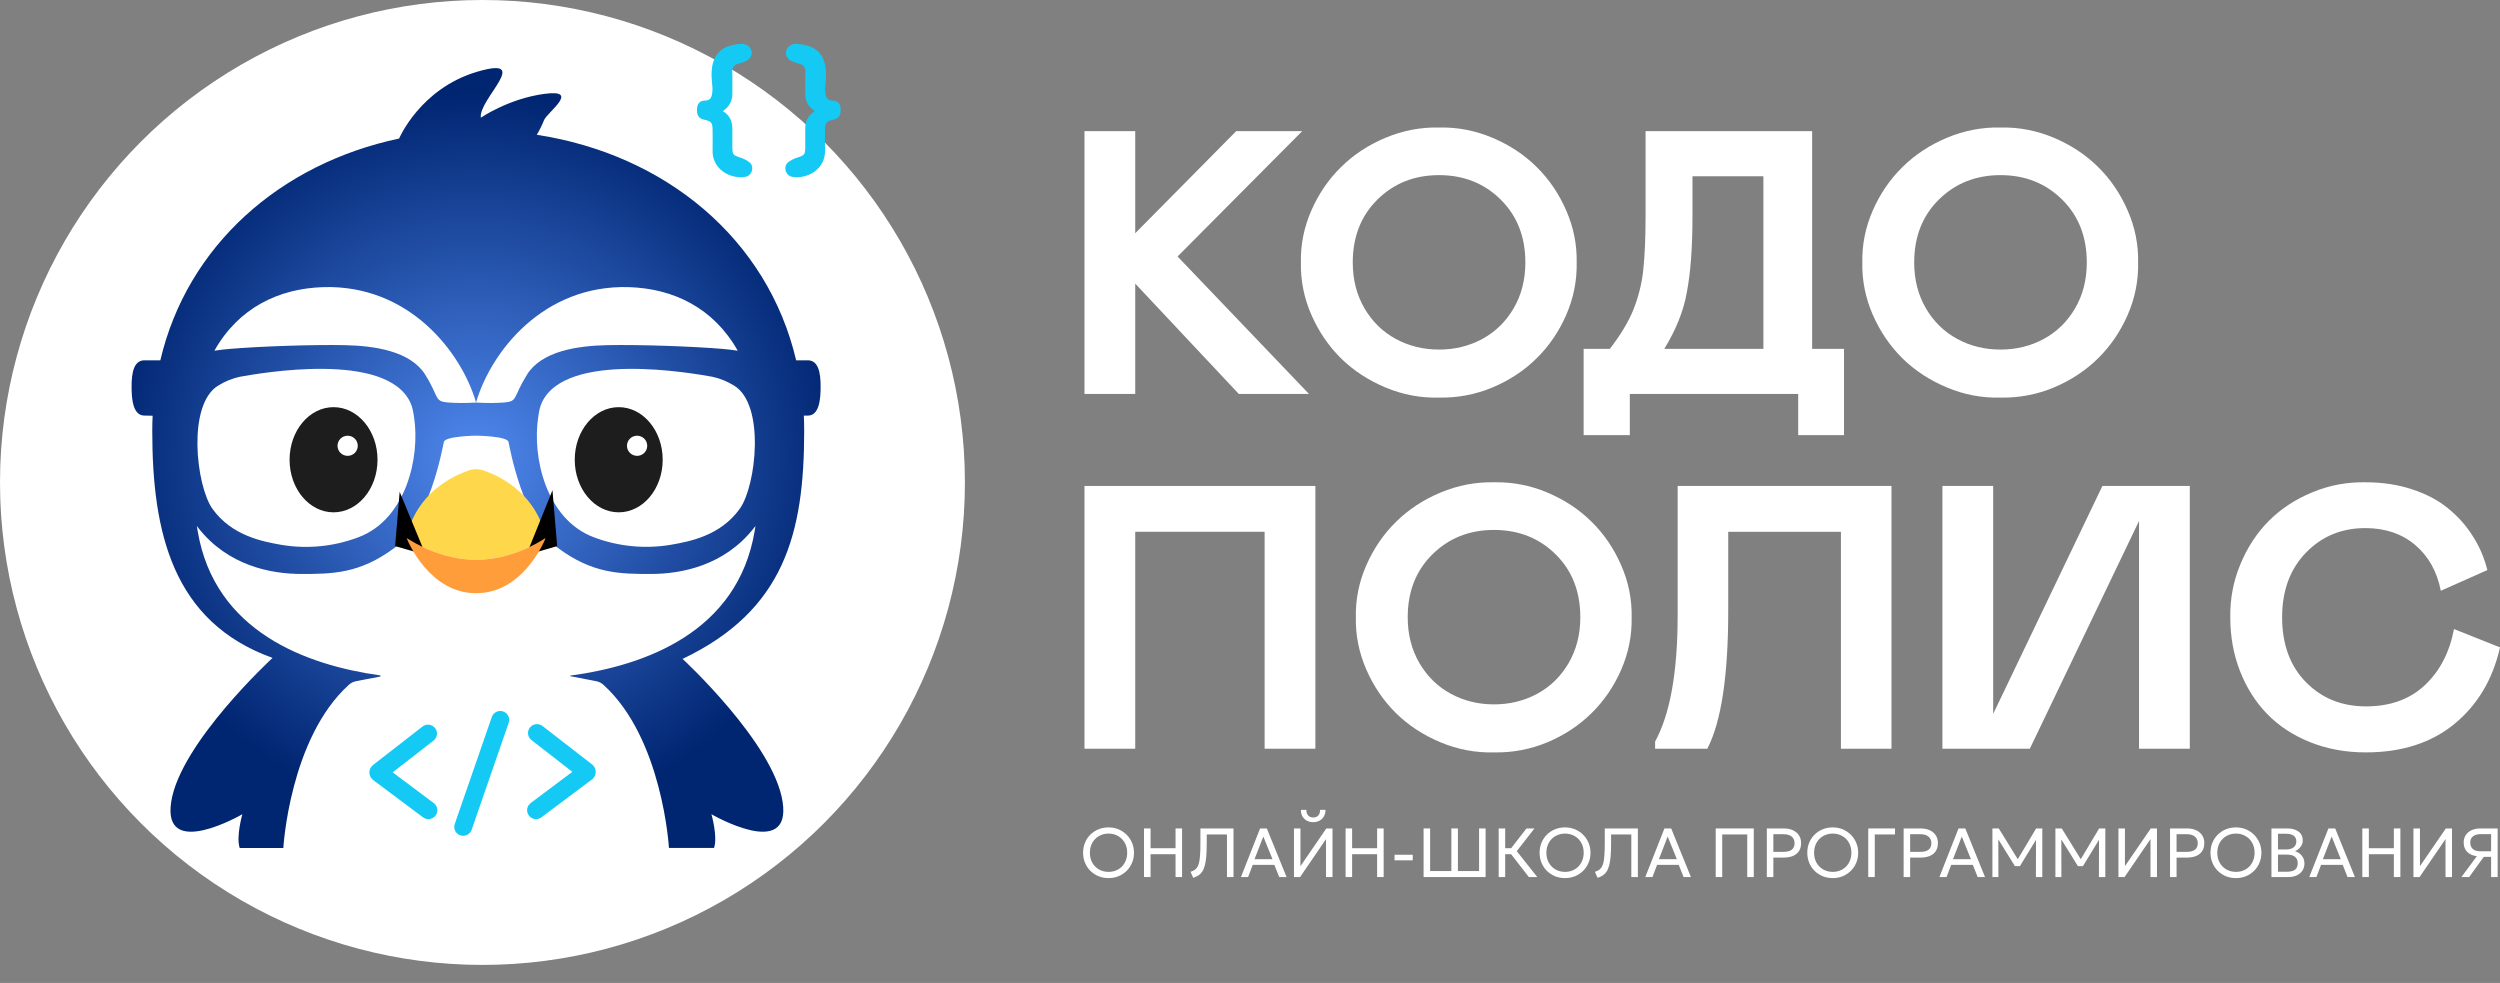 <?xml version="1.0" encoding="UTF-8"?> <svg xmlns="http://www.w3.org/2000/svg" width="117" height="46" viewBox="0 0 117 46" fill="none"><rect x="0" y="0" width="117" height="46" fill="#808080" stroke="none"/><path d="M106.803 28.891C106.803 30.155 107.175 31.167 107.918 31.927C108.661 32.682 109.599 33.059 110.731 33.059C111.852 33.059 112.763 32.733 113.467 32.081C114.176 31.424 114.636 30.544 114.847 29.44L117 30.298C116.662 31.796 115.951 32.99 114.864 33.882C113.784 34.768 112.4 35.212 110.714 35.212C109.771 35.212 108.902 35.051 108.107 34.731C107.312 34.411 106.643 33.971 106.1 33.411C105.557 32.85 105.134 32.181 104.831 31.404C104.528 30.626 104.377 29.789 104.377 28.891C104.365 28.022 104.522 27.196 104.848 26.413C105.174 25.624 105.617 24.947 106.177 24.381C106.743 23.815 107.421 23.369 108.21 23.043C109.004 22.711 109.839 22.554 110.714 22.571C111.497 22.571 112.217 22.68 112.875 22.897C113.532 23.109 114.093 23.403 114.556 23.78C115.024 24.158 115.413 24.592 115.722 25.084C116.036 25.57 116.265 26.101 116.408 26.679L114.23 27.648C114.053 26.745 113.652 26.03 113.029 25.504C112.406 24.978 111.629 24.715 110.697 24.715C109.582 24.715 108.653 25.101 107.91 25.873C107.172 26.639 106.803 27.645 106.803 28.891Z" fill="white"></path><path d="M100.107 24.381L94.996 35.04H90.905V22.743H93.281V33.41L98.392 22.743H102.482V35.04H100.107V24.381Z" fill="white"></path><path d="M77.459 35.04V34.705C78.162 33.419 78.514 31.453 78.514 28.805V22.743H88.521V35.04H86.155V24.887H80.881V28.591C80.881 31.633 80.555 33.782 79.903 35.04H77.459Z" fill="white"></path><path d="M69.92 22.571C70.784 22.554 71.615 22.714 72.416 23.051C73.216 23.389 73.905 23.843 74.483 24.415C75.066 24.987 75.529 25.667 75.872 26.456C76.215 27.239 76.378 28.051 76.361 28.891C76.378 29.737 76.215 30.555 75.872 31.344C75.529 32.127 75.066 32.805 74.483 33.376C73.905 33.948 73.216 34.403 72.416 34.74C71.615 35.071 70.784 35.229 69.92 35.212C69.057 35.234 68.222 35.077 67.416 34.74C66.61 34.403 65.915 33.948 65.332 33.376C64.749 32.799 64.286 32.119 63.943 31.335C63.6 30.546 63.437 29.732 63.454 28.891C63.437 28.051 63.6 27.239 63.943 26.456C64.286 25.673 64.749 24.995 65.332 24.424C65.915 23.846 66.61 23.389 67.416 23.051C68.222 22.714 69.057 22.554 69.92 22.571ZM67.897 32.467C68.508 32.799 69.183 32.965 69.92 32.965C70.658 32.965 71.332 32.799 71.944 32.467C72.556 32.136 73.045 31.658 73.41 31.035C73.776 30.406 73.959 29.692 73.959 28.891C73.959 27.685 73.573 26.702 72.802 25.941C72.03 25.181 71.069 24.801 69.92 24.801C68.771 24.801 67.811 25.181 67.039 25.941C66.267 26.702 65.881 27.685 65.881 28.891C65.881 29.692 66.064 30.406 66.43 31.035C66.796 31.658 67.285 32.136 67.897 32.467Z" fill="white"></path><path d="M59.184 24.887H53.129V35.04H50.754V22.743H61.559V35.04H59.184V24.887Z" fill="white"></path><path d="M93.623 5.967C94.487 5.949 95.319 6.11 96.119 6.447C96.919 6.784 97.608 7.239 98.186 7.81C98.769 8.382 99.232 9.062 99.575 9.851C99.918 10.635 100.081 11.446 100.064 12.287C100.081 13.133 99.918 13.95 99.575 14.739C99.232 15.523 98.769 16.2 98.186 16.772C97.608 17.343 96.919 17.798 96.119 18.135C95.319 18.467 94.487 18.624 93.623 18.607C92.76 18.63 91.925 18.473 91.119 18.135C90.313 17.798 89.619 17.343 89.035 16.772C88.452 16.194 87.989 15.514 87.646 14.731C87.303 13.942 87.14 13.127 87.157 12.287C87.14 11.446 87.303 10.635 87.646 9.851C87.989 9.068 88.452 8.391 89.035 7.819C89.619 7.242 90.313 6.784 91.119 6.447C91.925 6.11 92.76 5.949 93.623 5.967ZM91.6 15.863C92.211 16.194 92.886 16.36 93.623 16.36C94.361 16.36 95.035 16.194 95.647 15.863C96.259 15.531 96.748 15.054 97.114 14.431C97.48 13.802 97.662 13.087 97.662 12.287C97.662 11.081 97.277 10.097 96.505 9.337C95.733 8.576 94.772 8.196 93.623 8.196C92.474 8.196 91.514 8.576 90.742 9.337C89.97 10.097 89.584 11.081 89.584 12.287C89.584 13.087 89.767 13.802 90.133 14.431C90.499 15.054 90.988 15.531 91.6 15.863Z" fill="white"></path><path d="M74.114 20.365V16.326H75.341C75.849 15.668 76.218 15.054 76.447 14.482C76.681 13.887 76.833 13.284 76.901 12.673C76.976 11.987 77.013 11.126 77.013 10.091V6.138H84.808V16.326H86.3V20.365H84.156V18.435H76.275V20.365H74.114ZM77.888 16.326H82.527V8.248H79.208V10.091C79.208 11.572 79.12 12.773 78.942 13.693C78.788 14.556 78.436 15.434 77.888 16.326Z" fill="white"></path><path d="M67.348 5.967C68.211 5.949 69.043 6.11 69.844 6.447C70.644 6.784 71.333 7.239 71.91 7.81C72.493 8.382 72.956 9.062 73.299 9.851C73.642 10.635 73.805 11.446 73.788 12.287C73.805 13.133 73.642 13.95 73.299 14.739C72.956 15.523 72.493 16.2 71.91 16.772C71.333 17.343 70.644 17.798 69.844 18.135C69.043 18.467 68.211 18.624 67.348 18.607C66.485 18.63 65.65 18.473 64.844 18.135C64.038 17.798 63.343 17.343 62.76 16.772C62.177 16.194 61.714 15.514 61.371 14.731C61.028 13.942 60.865 13.127 60.882 12.287C60.865 11.446 61.028 10.635 61.371 9.851C61.714 9.068 62.177 8.391 62.76 7.819C63.343 7.242 64.038 6.784 64.844 6.447C65.65 6.11 66.485 5.949 67.348 5.967ZM65.324 15.863C65.936 16.194 66.611 16.36 67.348 16.36C68.085 16.36 68.76 16.194 69.372 15.863C69.984 15.531 70.472 15.054 70.838 14.431C71.204 13.802 71.387 13.087 71.387 12.287C71.387 11.081 71.001 10.097 70.229 9.337C69.458 8.576 68.497 8.196 67.348 8.196C66.199 8.196 65.238 8.576 64.467 9.337C63.695 10.097 63.309 11.081 63.309 12.287C63.309 13.087 63.492 13.802 63.858 14.431C64.224 15.054 64.713 15.531 65.324 15.863Z" fill="white"></path><path d="M50.754 18.435V6.138H53.129V10.915L57.854 6.138H60.942L55.11 12.004L61.259 18.435H57.974L53.129 13.273V18.435H50.754Z" fill="white"></path><path d="M115.194 41.046L115.916 40.071C115.721 40.045 115.569 39.977 115.461 39.866C115.354 39.756 115.3 39.609 115.3 39.426C115.3 39.296 115.332 39.182 115.396 39.085C115.46 38.986 115.55 38.909 115.667 38.854C115.784 38.799 115.923 38.771 116.083 38.771H116.889V41.046H116.584V40.102H116.241L115.555 41.046H115.194ZM116.08 39.84H116.584V39.036H116.108C115.952 39.036 115.829 39.07 115.74 39.138C115.652 39.206 115.607 39.303 115.607 39.428C115.607 39.555 115.646 39.656 115.724 39.73C115.802 39.803 115.921 39.84 116.08 39.84Z" fill="white"></path><path d="M112.95 41.046V38.771H113.254V40.536L114.465 38.771H114.754V41.046H114.45V39.27L113.236 41.046H112.95Z" fill="white"></path><path d="M110.557 41.046V38.771H110.862V39.696H112.032V38.771H112.338V41.046H112.032V39.977H110.862V41.046H110.557Z" fill="white"></path><path d="M108.074 41.046L108.97 38.771H109.287L110.21 41.046H109.865L109.639 40.476H108.625L108.409 41.046H108.074ZM108.711 40.209H109.55L109.121 39.15L108.711 40.209Z" fill="white"></path><path d="M106.304 41.046V38.771H107.051C107.265 38.771 107.438 38.82 107.57 38.917C107.703 39.014 107.77 39.156 107.77 39.345C107.77 39.417 107.752 39.487 107.716 39.554C107.68 39.62 107.634 39.678 107.578 39.728C107.523 39.778 107.465 39.813 107.406 39.834C107.53 39.871 107.635 39.939 107.719 40.04C107.805 40.141 107.848 40.266 107.848 40.416C107.848 40.538 107.817 40.646 107.755 40.741C107.694 40.835 107.607 40.91 107.493 40.965C107.381 41.019 107.247 41.046 107.092 41.046H106.304ZM106.609 40.796H107.037C107.205 40.796 107.329 40.763 107.41 40.698C107.493 40.633 107.534 40.534 107.534 40.399C107.534 40.268 107.492 40.169 107.409 40.1C107.326 40.031 107.198 39.996 107.022 39.996H106.609V40.796ZM106.609 39.756H107.001C107.095 39.756 107.177 39.741 107.248 39.71C107.318 39.68 107.373 39.637 107.41 39.58C107.449 39.523 107.469 39.454 107.469 39.374C107.469 39.259 107.428 39.171 107.345 39.111C107.264 39.05 107.148 39.02 106.996 39.02H106.609V39.756Z" fill="white"></path><path d="M104.642 41.095C104.472 41.095 104.315 41.065 104.169 41.006C104.025 40.945 103.899 40.861 103.791 40.754C103.684 40.647 103.6 40.521 103.541 40.377C103.481 40.233 103.451 40.077 103.451 39.909C103.451 39.74 103.481 39.583 103.541 39.439C103.6 39.295 103.684 39.169 103.791 39.062C103.899 38.955 104.025 38.871 104.169 38.812C104.315 38.752 104.472 38.722 104.642 38.722C104.811 38.722 104.968 38.753 105.112 38.813C105.256 38.874 105.382 38.959 105.491 39.067C105.599 39.175 105.683 39.301 105.743 39.446C105.803 39.589 105.834 39.743 105.834 39.909C105.834 40.077 105.803 40.233 105.743 40.377C105.683 40.521 105.599 40.647 105.491 40.754C105.382 40.861 105.256 40.945 105.112 41.006C104.968 41.065 104.811 41.095 104.642 41.095ZM104.642 40.804C104.765 40.804 104.879 40.783 104.984 40.741C105.09 40.699 105.182 40.638 105.262 40.56C105.341 40.481 105.402 40.386 105.447 40.276C105.492 40.165 105.515 40.043 105.515 39.909C105.515 39.728 105.476 39.57 105.398 39.436C105.321 39.301 105.217 39.197 105.084 39.124C104.952 39.049 104.805 39.012 104.642 39.012C104.52 39.012 104.406 39.033 104.299 39.077C104.194 39.119 104.102 39.179 104.022 39.259C103.943 39.337 103.881 39.431 103.836 39.541C103.792 39.651 103.77 39.773 103.77 39.909C103.77 40.089 103.808 40.246 103.885 40.38C103.963 40.514 104.068 40.619 104.2 40.694C104.333 40.767 104.48 40.804 104.642 40.804Z" fill="white"></path><path d="M101.558 41.046V38.771H102.352C102.512 38.771 102.652 38.798 102.773 38.852C102.895 38.906 102.989 38.985 103.058 39.088C103.127 39.19 103.162 39.312 103.162 39.455C103.162 39.601 103.13 39.725 103.066 39.826C103.002 39.926 102.909 40.003 102.788 40.056C102.667 40.108 102.519 40.135 102.346 40.135H101.863V41.046H101.558ZM101.863 39.866H102.356C102.515 39.866 102.638 39.833 102.724 39.766C102.812 39.698 102.856 39.597 102.856 39.462C102.856 39.33 102.811 39.227 102.721 39.153C102.632 39.079 102.512 39.042 102.359 39.042H101.863V39.866Z" fill="white"></path><path d="M99.143 41.046V38.771H99.447V40.536L100.657 38.771H100.946V41.046H100.643V39.27L99.429 41.046H99.143Z" fill="white"></path><path d="M96.193 41.046V38.771H96.491L97.44 40.307H97.323L98.239 38.771H98.529V41.046H98.23L98.233 39.187L98.293 39.206L97.481 40.534H97.245L96.422 39.206L96.47 39.187L96.473 41.046H96.193Z" fill="white"></path><path d="M93.245 41.046V38.771H93.543L94.492 40.307H94.375L95.291 38.771H95.58V41.046H95.281L95.285 39.187L95.345 39.206L94.532 40.534H94.297L93.474 39.206L93.521 39.187L93.525 41.046H93.245Z" fill="white"></path><path d="M90.764 41.046L91.659 38.771H91.976L92.899 41.046H92.555L92.329 40.476H91.315L91.099 41.046H90.764ZM91.401 40.209H92.239L91.81 39.15L91.401 40.209Z" fill="white"></path><path d="M89.09 41.046V38.771H89.885C90.044 38.771 90.184 38.798 90.305 38.852C90.427 38.906 90.522 38.985 90.59 39.088C90.659 39.19 90.694 39.312 90.694 39.455C90.694 39.601 90.662 39.725 90.598 39.826C90.534 39.926 90.441 40.003 90.32 40.056C90.199 40.108 90.051 40.135 89.878 40.135H89.395V41.046H89.09ZM89.395 39.866H89.888C90.047 39.866 90.17 39.833 90.257 39.766C90.344 39.698 90.388 39.597 90.388 39.462C90.388 39.33 90.343 39.227 90.253 39.153C90.165 39.079 90.044 39.042 89.891 39.042H89.395V39.866Z" fill="white"></path><path d="M87.434 41.046V38.771H88.687V39.052H87.739V41.046H87.434Z" fill="white"></path><path d="M85.772 41.095C85.602 41.095 85.445 41.065 85.299 41.006C85.155 40.945 85.029 40.861 84.921 40.754C84.813 40.647 84.73 40.521 84.67 40.377C84.611 40.233 84.581 40.077 84.581 39.909C84.581 39.74 84.611 39.583 84.67 39.439C84.73 39.295 84.813 39.169 84.921 39.062C85.029 38.955 85.155 38.871 85.299 38.812C85.445 38.752 85.602 38.722 85.772 38.722C85.941 38.722 86.098 38.753 86.242 38.813C86.386 38.874 86.512 38.959 86.621 39.067C86.729 39.175 86.813 39.301 86.873 39.446C86.933 39.589 86.963 39.743 86.963 39.909C86.963 40.077 86.933 40.233 86.873 40.377C86.813 40.521 86.729 40.647 86.621 40.754C86.512 40.861 86.386 40.945 86.242 41.006C86.098 41.065 85.941 41.095 85.772 41.095ZM85.772 40.804C85.895 40.804 86.008 40.783 86.114 40.741C86.22 40.699 86.312 40.638 86.391 40.56C86.471 40.481 86.532 40.386 86.577 40.276C86.622 40.165 86.645 40.043 86.645 39.909C86.645 39.728 86.606 39.57 86.528 39.436C86.451 39.301 86.347 39.197 86.214 39.124C86.082 39.049 85.935 39.012 85.772 39.012C85.65 39.012 85.536 39.033 85.429 39.077C85.324 39.119 85.232 39.179 85.151 39.259C85.072 39.337 85.011 39.431 84.966 39.541C84.922 39.651 84.9 39.773 84.9 39.909C84.9 40.089 84.938 40.246 85.015 40.38C85.093 40.514 85.198 40.619 85.33 40.694C85.462 40.767 85.61 40.804 85.772 40.804Z" fill="white"></path><path d="M82.688 41.046V38.771H83.482C83.641 38.771 83.782 38.798 83.903 38.852C84.024 38.906 84.119 38.985 84.188 39.088C84.257 39.19 84.291 39.312 84.291 39.455C84.291 39.601 84.26 39.725 84.196 39.826C84.132 39.926 84.039 40.003 83.918 40.056C83.796 40.108 83.649 40.135 83.476 40.135H82.993V41.046H82.688ZM82.993 39.866H83.485C83.645 39.866 83.768 39.833 83.854 39.766C83.942 39.698 83.986 39.597 83.986 39.462C83.986 39.33 83.941 39.227 83.851 39.153C83.762 39.079 83.641 39.042 83.489 39.042H82.993V39.866Z" fill="white"></path><path d="M80.295 41.046V38.771H82.076V41.046H81.771V39.052H80.6V41.046H80.295Z" fill="white"></path><path d="M77 41.046L77.895 38.771H78.212L79.135 41.046H78.791L78.565 40.476H77.551L77.335 41.046H77ZM77.637 40.209H78.476L78.047 39.15L77.637 40.209Z" fill="white"></path><path d="M74.765 41.082L74.642 40.801C74.714 40.778 74.776 40.75 74.829 40.716C74.88 40.682 74.924 40.636 74.96 40.578C74.996 40.521 75.024 40.445 75.045 40.351C75.065 40.256 75.08 40.138 75.088 39.995C75.098 39.852 75.103 39.678 75.103 39.473V38.771H76.652V41.046H76.346V39.052H75.399V39.465C75.399 39.701 75.392 39.904 75.378 40.074C75.364 40.244 75.341 40.387 75.309 40.503C75.279 40.619 75.239 40.715 75.189 40.789C75.141 40.864 75.081 40.924 75.01 40.97C74.94 41.015 74.858 41.053 74.765 41.082Z" fill="white"></path><path d="M73.244 41.095C73.074 41.095 72.916 41.065 72.771 41.006C72.627 40.945 72.501 40.861 72.392 40.754C72.285 40.647 72.202 40.521 72.142 40.377C72.082 40.233 72.053 40.077 72.053 39.909C72.053 39.74 72.082 39.583 72.142 39.439C72.202 39.295 72.285 39.169 72.392 39.062C72.501 38.955 72.627 38.871 72.771 38.812C72.916 38.752 73.074 38.722 73.244 38.722C73.413 38.722 73.57 38.753 73.714 38.813C73.858 38.874 73.984 38.959 74.092 39.067C74.201 39.175 74.285 39.301 74.344 39.446C74.405 39.589 74.435 39.743 74.435 39.909C74.435 40.077 74.405 40.233 74.344 40.377C74.285 40.521 74.201 40.647 74.092 40.754C73.984 40.861 73.858 40.945 73.714 41.006C73.57 41.065 73.413 41.095 73.244 41.095ZM73.244 40.804C73.366 40.804 73.48 40.783 73.585 40.741C73.691 40.699 73.784 40.638 73.863 40.56C73.942 40.481 74.004 40.386 74.048 40.276C74.094 40.165 74.117 40.043 74.117 39.909C74.117 39.728 74.078 39.57 74 39.436C73.923 39.301 73.818 39.197 73.686 39.124C73.554 39.049 73.406 39.012 73.244 39.012C73.121 39.012 73.007 39.033 72.901 39.077C72.796 39.119 72.703 39.179 72.623 39.259C72.544 39.337 72.482 39.431 72.438 39.541C72.394 39.651 72.371 39.773 72.371 39.909C72.371 40.089 72.41 40.246 72.487 40.38C72.565 40.514 72.67 40.619 72.802 40.694C72.934 40.767 73.082 40.804 73.244 40.804Z" fill="white"></path><path d="M71.55 41.046L70.612 39.837L71.439 38.771H71.813L70.984 39.834L71.945 41.046H71.55ZM70.138 41.046V38.771H70.443V39.696H70.862V39.977H70.443V41.046H70.138Z" fill="white"></path><path d="M66.624 41.046V38.771H66.93V40.765H67.924V38.771H68.23V40.765H69.221V38.771H69.526V41.046H66.624Z" fill="white"></path><path d="M65.265 40.263V40.003H66.116V40.263H65.265Z" fill="white"></path><path d="M62.974 41.046V38.771H63.279V39.696H64.449V38.771H64.755V41.046H64.449V39.977H63.279V41.046H62.974Z" fill="white"></path><path d="M60.558 41.046V38.771H60.861V40.536L62.072 38.771H62.361V41.046H62.058V39.27L60.844 41.046H60.558ZM61.46 38.478C61.344 38.478 61.242 38.453 61.154 38.404C61.066 38.354 60.999 38.286 60.951 38.201C60.903 38.114 60.881 38.015 60.884 37.903H61.139C61.135 38.009 61.162 38.096 61.221 38.162C61.279 38.227 61.359 38.259 61.46 38.259C61.56 38.259 61.639 38.227 61.697 38.162C61.755 38.096 61.782 38.009 61.776 37.903H62.033C62.035 38.014 62.012 38.112 61.963 38.199C61.916 38.286 61.848 38.354 61.76 38.404C61.672 38.453 61.572 38.478 61.46 38.478Z" fill="white"></path><path d="M58.076 41.046L58.972 38.771H59.288L60.212 41.046H59.867L59.641 40.476H58.627L58.411 41.046H58.076ZM58.713 40.209H59.552L59.123 39.15L58.713 40.209Z" fill="white"></path><path d="M55.841 41.082L55.718 40.801C55.79 40.778 55.853 40.75 55.905 40.716C55.957 40.682 56.001 40.636 56.036 40.578C56.072 40.521 56.1 40.445 56.121 40.351C56.141 40.256 56.156 40.138 56.165 39.995C56.174 39.852 56.179 39.678 56.179 39.473V38.771H57.728V41.046H57.422V39.052H56.475V39.465C56.475 39.701 56.468 39.904 56.454 40.074C56.44 40.244 56.417 40.387 56.386 40.503C56.355 40.619 56.315 40.715 56.265 40.789C56.217 40.864 56.157 40.924 56.087 40.97C56.016 41.015 55.934 41.053 55.841 41.082Z" fill="white"></path><path d="M53.54 41.046V38.771H53.846V39.696H55.016V38.771H55.321V41.046H55.016V39.977H53.846V41.046H53.54Z" fill="white"></path><path d="M51.88 41.095C51.71 41.095 51.552 41.065 51.407 41.006C51.263 40.945 51.136 40.861 51.028 40.754C50.921 40.647 50.837 40.521 50.778 40.377C50.718 40.233 50.688 40.077 50.688 39.909C50.688 39.74 50.718 39.583 50.778 39.439C50.837 39.295 50.921 39.169 51.028 39.062C51.136 38.955 51.263 38.871 51.407 38.812C51.552 38.752 51.71 38.722 51.88 38.722C52.049 38.722 52.205 38.753 52.349 38.813C52.493 38.874 52.62 38.959 52.728 39.067C52.836 39.175 52.92 39.301 52.98 39.446C53.041 39.589 53.071 39.743 53.071 39.909C53.071 40.077 53.041 40.233 52.98 40.377C52.92 40.521 52.836 40.647 52.728 40.754C52.62 40.861 52.493 40.945 52.349 41.006C52.205 41.065 52.049 41.095 51.88 41.095ZM51.88 40.804C52.002 40.804 52.116 40.783 52.221 40.741C52.327 40.699 52.42 40.638 52.499 40.56C52.578 40.481 52.64 40.386 52.684 40.276C52.73 40.165 52.752 40.043 52.752 39.909C52.752 39.728 52.713 39.57 52.635 39.436C52.559 39.301 52.454 39.197 52.322 39.124C52.19 39.049 52.042 39.012 51.88 39.012C51.757 39.012 51.643 39.033 51.537 39.077C51.432 39.119 51.339 39.179 51.259 39.259C51.18 39.337 51.118 39.431 51.074 39.541C51.029 39.651 51.007 39.773 51.007 39.909C51.007 40.089 51.045 40.246 51.122 40.38C51.2 40.514 51.306 40.619 51.438 40.694C51.57 40.767 51.717 40.804 51.88 40.804Z" fill="white"></path><ellipse cx="22.579" cy="22.579" rx="22.579" ry="22.579" fill="white"></ellipse><g clip-path="url(#clip0_201_831)"><path d="M29.417 13.434C25.416 13.322 22.972 16.466 22.282 18.833C21.593 16.466 19.148 13.322 15.148 13.434C11.147 13.546 7.896 16.755 9.249 24.848C10.039 29.567 14.342 31.128 17.789 31.607C17.795 31.609 17.801 31.612 17.805 31.617C17.809 31.622 17.812 31.629 17.812 31.635C17.812 31.642 17.809 31.648 17.805 31.653C17.801 31.658 17.795 31.662 17.789 31.663L16.661 31.879C16.536 31.904 16.42 31.962 16.326 32.047C13.551 34.555 13.259 39.684 13.259 39.684H31.307C31.307 39.684 31.014 34.557 28.241 32.048C28.145 31.962 28.029 31.903 27.902 31.879L26.691 31.647C26.687 31.647 26.684 31.645 26.681 31.642C26.679 31.64 26.677 31.636 26.677 31.633C26.677 31.629 26.679 31.625 26.681 31.623C26.684 31.62 26.687 31.619 26.691 31.619C30.154 31.153 34.52 29.606 35.317 24.848C36.67 16.755 33.418 13.546 29.417 13.434Z" fill="white"></path><path d="M15.61 23.977C16.747 23.977 17.668 22.875 17.668 21.516C17.668 20.157 16.747 19.055 15.61 19.055C14.473 19.055 13.552 20.157 13.552 21.516C13.552 22.875 14.473 23.977 15.61 23.977Z" fill="#1D1D1D"></path><path d="M16.27 21.334C16.532 21.334 16.744 21.123 16.744 20.863C16.744 20.602 16.532 20.391 16.27 20.391C16.008 20.391 15.796 20.602 15.796 20.863C15.796 21.123 16.008 21.334 16.27 21.334Z" fill="white"></path><path d="M37.803 16.862H37.26C35.922 11.171 31.135 7.23 25.122 6.308C25.252 6.092 25.364 5.865 25.458 5.63C25.604 5.255 27.185 4.167 25.491 4.391C23.797 4.615 22.503 5.509 22.503 5.509C22.381 4.644 24.965 2.574 22.314 3.363C19.663 4.153 18.678 6.483 18.678 6.483H18.681C13.122 7.658 8.77 11.476 7.503 16.862H6.763C6.251 16.862 6.158 17.47 6.158 18.095C6.158 18.72 6.233 19.449 6.763 19.449C6.884 19.449 7.014 19.449 7.143 19.456C7.132 19.689 7.126 19.925 7.126 20.163C7.126 24.909 8.073 29.106 12.755 30.79C12.755 30.79 8.437 34.767 8.012 37.528C7.586 40.289 11.343 38.105 11.343 38.105C11.343 38.105 11.039 39.163 11.219 39.685H13.26C13.26 39.685 13.553 34.556 16.328 32.047C16.422 31.962 16.538 31.904 16.663 31.88L17.791 31.663C17.797 31.662 17.803 31.659 17.807 31.654C17.811 31.649 17.813 31.642 17.813 31.636C17.813 31.629 17.811 31.623 17.807 31.618C17.803 31.613 17.797 31.609 17.791 31.608C14.342 31.128 10.04 29.567 9.25 24.848C9.236 24.769 9.225 24.691 9.212 24.613C9.236 24.645 9.259 24.678 9.283 24.709C10.668 26.471 12.674 26.861 14.099 26.861C15.524 26.861 16.826 26.861 18.462 25.64C20.098 24.418 20.712 20.958 20.773 20.683C20.833 20.407 22.285 20.389 22.285 20.389C22.285 20.389 23.74 20.407 23.799 20.683C23.858 20.958 24.468 24.416 26.107 25.64C27.745 26.863 29.044 26.861 30.47 26.861C31.895 26.861 33.9 26.471 35.285 24.709C35.31 24.678 35.333 24.645 35.356 24.613C35.344 24.691 35.332 24.769 35.319 24.848C34.522 29.606 30.156 31.153 26.693 31.618C26.69 31.618 26.686 31.62 26.683 31.622C26.681 31.625 26.679 31.628 26.679 31.632C26.679 31.636 26.681 31.639 26.683 31.642C26.686 31.645 26.69 31.646 26.693 31.646L27.902 31.879C28.028 31.903 28.145 31.962 28.24 32.048C31.012 34.557 31.307 39.684 31.307 39.684H33.416C33.599 39.162 33.295 38.105 33.295 38.105C33.295 38.105 37.049 40.288 36.627 37.527C36.204 34.767 31.945 30.836 31.945 30.836C36.719 28.565 37.636 24.941 37.636 20.163C37.636 19.923 37.63 19.686 37.619 19.451H37.801C38.331 19.451 38.405 18.722 38.405 18.097C38.405 17.472 38.314 16.862 37.803 16.862ZM16.774 25.144C15.629 25.578 14.387 25.702 13.178 25.501C12.308 25.346 10.851 25.085 9.94 23.808C9.174 22.726 8.748 18.92 10.218 18.042C10.527 17.849 10.868 17.711 11.225 17.633C12.169 17.465 18.096 16.409 19.21 18.85C19.303 19.054 19.328 19.206 19.375 19.503C19.673 21.389 19.006 24.307 16.774 25.144ZM24.669 17.527C23.992 18.604 24.252 18.782 23.601 18.836C23.197 18.865 22.79 18.868 22.385 18.844C22.316 18.839 22.247 18.839 22.178 18.844C21.773 18.868 21.366 18.865 20.962 18.836C20.31 18.782 20.571 18.604 19.895 17.527C19.218 16.45 17.584 16.18 16.103 16.152C14.623 16.125 12.199 16.207 10.758 16.328C10.51 16.348 10.266 16.378 10.034 16.413C11.164 14.403 13.053 13.496 15.146 13.437C19.146 13.326 21.591 16.47 22.28 18.836C22.97 16.47 25.414 13.326 29.415 13.437C31.508 13.498 33.395 14.405 34.526 16.413C34.294 16.378 34.05 16.348 33.802 16.328C32.362 16.207 29.938 16.125 28.457 16.152C26.977 16.18 25.348 16.445 24.669 17.523V17.527ZM34.625 23.805C33.713 25.084 32.258 25.345 31.388 25.497C30.178 25.699 28.937 25.577 27.791 25.144C25.559 24.307 24.892 21.39 25.191 19.504C25.238 19.206 25.262 19.055 25.355 18.85C26.467 16.409 32.396 17.466 33.34 17.633C33.697 17.711 34.038 17.849 34.348 18.042C35.821 18.92 35.393 22.726 34.625 23.805Z" fill="url(#paint0_radial_201_831)"></path><path d="M21.949 22.012C21.213 22.262 19.474 23.063 19.024 25.168C19.024 25.168 20.463 26.199 22.282 26.199C24.102 26.199 25.541 25.168 25.541 25.168C25.092 23.063 23.352 22.262 22.617 22.012C22.4 21.938 22.165 21.938 21.949 22.012Z" fill="#FFD74A"></path><path d="M19.024 25.192L19.038 25.196C19.03 25.178 19.026 25.168 19.026 25.168L19.024 25.192Z" fill="white" stroke="black" stroke-miterlimit="10"></path><path d="M25.541 25.168C25.541 25.168 25.537 25.178 25.529 25.196L25.543 25.192L25.541 25.168Z" fill="white" stroke="black" stroke-miterlimit="10"></path><path d="M28.956 23.977C30.093 23.977 31.014 22.875 31.014 21.516C31.014 20.157 30.093 19.055 28.956 19.055C27.819 19.055 26.898 20.157 26.898 21.516C26.898 22.875 27.819 23.977 28.956 23.977Z" fill="#1D1D1D"></path><path d="M29.816 21.334C30.078 21.334 30.29 21.123 30.29 20.863C30.29 20.602 30.078 20.391 29.816 20.391C29.554 20.391 29.342 20.602 29.342 20.863C29.342 21.123 29.554 21.334 29.816 21.334Z" fill="white"></path><path d="M22.283 26.199C20.666 26.199 19.348 25.386 19.077 25.204L19.036 25.197C19.151 25.477 20.151 27.762 22.283 27.762C24.415 27.762 25.415 25.477 25.53 25.197L25.489 25.204C25.218 25.386 23.901 26.199 22.283 26.199Z" fill="#FF9D3B"></path><path d="M23.808 33.825C23.884 33.608 23.767 33.371 23.549 33.297C23.33 33.222 23.092 33.337 23.017 33.555L21.282 38.564C21.207 38.781 21.323 39.018 21.541 39.093C21.76 39.167 21.998 39.052 22.073 38.835L23.808 33.825Z" fill="#14C9F3"></path><path d="M20.316 37.597L18.377 36.146L20.29 34.66C20.378 34.592 20.435 34.492 20.448 34.382C20.462 34.272 20.431 34.162 20.363 34.074C20.294 33.987 20.193 33.931 20.083 33.917C19.972 33.904 19.861 33.934 19.773 34.002L17.447 35.81C17.396 35.852 17.355 35.905 17.328 35.965C17.3 36.025 17.286 36.09 17.286 36.156C17.287 36.221 17.302 36.286 17.331 36.346C17.36 36.405 17.401 36.457 17.453 36.498L19.811 38.262C19.9 38.323 20.009 38.347 20.116 38.33C20.222 38.313 20.318 38.255 20.383 38.169C20.448 38.084 20.478 37.976 20.465 37.87C20.453 37.763 20.399 37.665 20.316 37.597Z" fill="#14C9F3"></path><path d="M24.847 37.573L26.785 36.122L24.872 34.635C24.829 34.601 24.793 34.559 24.765 34.511C24.738 34.464 24.721 34.411 24.714 34.357C24.707 34.302 24.712 34.247 24.726 34.194C24.741 34.142 24.766 34.092 24.8 34.049C24.834 34.006 24.876 33.97 24.924 33.943C24.972 33.916 25.025 33.898 25.08 33.892C25.134 33.885 25.19 33.889 25.243 33.904C25.296 33.918 25.346 33.943 25.389 33.977L27.719 35.783C27.77 35.825 27.811 35.878 27.839 35.938C27.866 35.998 27.881 36.063 27.88 36.129C27.88 36.195 27.864 36.26 27.835 36.319C27.807 36.378 27.765 36.431 27.713 36.472L25.355 38.238C25.312 38.274 25.261 38.301 25.207 38.317C25.152 38.333 25.095 38.338 25.039 38.331C24.983 38.325 24.928 38.307 24.879 38.279C24.83 38.251 24.787 38.213 24.753 38.169C24.719 38.123 24.694 38.072 24.68 38.017C24.667 37.963 24.664 37.906 24.673 37.85C24.683 37.795 24.703 37.741 24.733 37.694C24.764 37.646 24.803 37.605 24.85 37.573L24.847 37.573Z" fill="#14C9F3"></path><path d="M38.13 5.202C37.807 4.978 37.68 4.7 37.686 4.356C37.692 4.023 37.674 3.691 37.692 3.358C37.698 3.159 37.607 3.056 37.443 2.996C37.309 2.947 37.169 2.917 37.041 2.857C36.853 2.772 36.743 2.566 36.786 2.391C36.812 2.294 36.87 2.208 36.95 2.147C37.03 2.086 37.129 2.053 37.23 2.053C38.13 2.083 38.64 2.494 38.659 3.437C38.665 3.667 38.628 3.896 38.616 4.126C38.612 4.225 38.62 4.325 38.64 4.422C38.671 4.598 38.762 4.706 38.963 4.706C39.212 4.713 39.321 4.846 39.34 5.081C39.358 5.396 39.261 5.547 39.005 5.601C38.671 5.674 38.616 5.74 38.61 6.085C38.61 6.405 38.604 6.732 38.61 7.052C38.628 7.638 38.209 8.152 37.534 8.273C37.377 8.3 37.216 8.3 37.059 8.273C36.761 8.207 36.646 7.808 36.871 7.608C37.011 7.496 37.172 7.414 37.345 7.366C37.637 7.27 37.68 7.233 37.686 6.925V6.079C37.68 5.728 37.771 5.414 38.13 5.202Z" fill="#14C9F3"></path><path d="M34.274 6.079V6.925C34.28 7.233 34.323 7.27 34.615 7.366C34.788 7.414 34.949 7.496 35.089 7.608C35.314 7.808 35.199 8.207 34.901 8.273C34.744 8.3 34.583 8.3 34.426 8.273C33.751 8.152 33.332 7.638 33.35 7.052C33.356 6.732 33.35 6.405 33.35 6.085C33.344 5.74 33.289 5.674 32.955 5.601C32.699 5.547 32.602 5.396 32.62 5.081C32.639 4.846 32.748 4.713 32.997 4.706C33.198 4.706 33.289 4.598 33.32 4.422C33.34 4.325 33.348 4.225 33.344 4.126C33.332 3.896 33.295 3.667 33.301 3.437C33.32 2.494 33.83 2.083 34.73 2.053C34.831 2.053 34.93 2.086 35.01 2.147C35.09 2.208 35.148 2.294 35.174 2.391C35.217 2.566 35.107 2.772 34.919 2.857C34.791 2.917 34.651 2.947 34.517 2.996C34.353 3.056 34.262 3.159 34.268 3.358C34.286 3.691 34.268 4.023 34.274 4.356C34.28 4.7 34.153 4.978 33.83 5.202C34.189 5.414 34.28 5.728 34.274 6.079Z" fill="#14C9F3"></path></g><defs><radialGradient id="paint0_radial_201_831" cx="0" cy="0" r="1" gradientUnits="userSpaceOnUse" gradientTransform="translate(22.282 21.436) scale(17.276 17.175)"><stop stop-color="#4F88ED"></stop><stop offset="1" stop-color="#002571"></stop></radialGradient><clipPath id="clip0_201_831"><rect width="33.184" height="37.632" fill="white" transform="translate(6.158 2.053)"></rect></clipPath></defs></svg> 